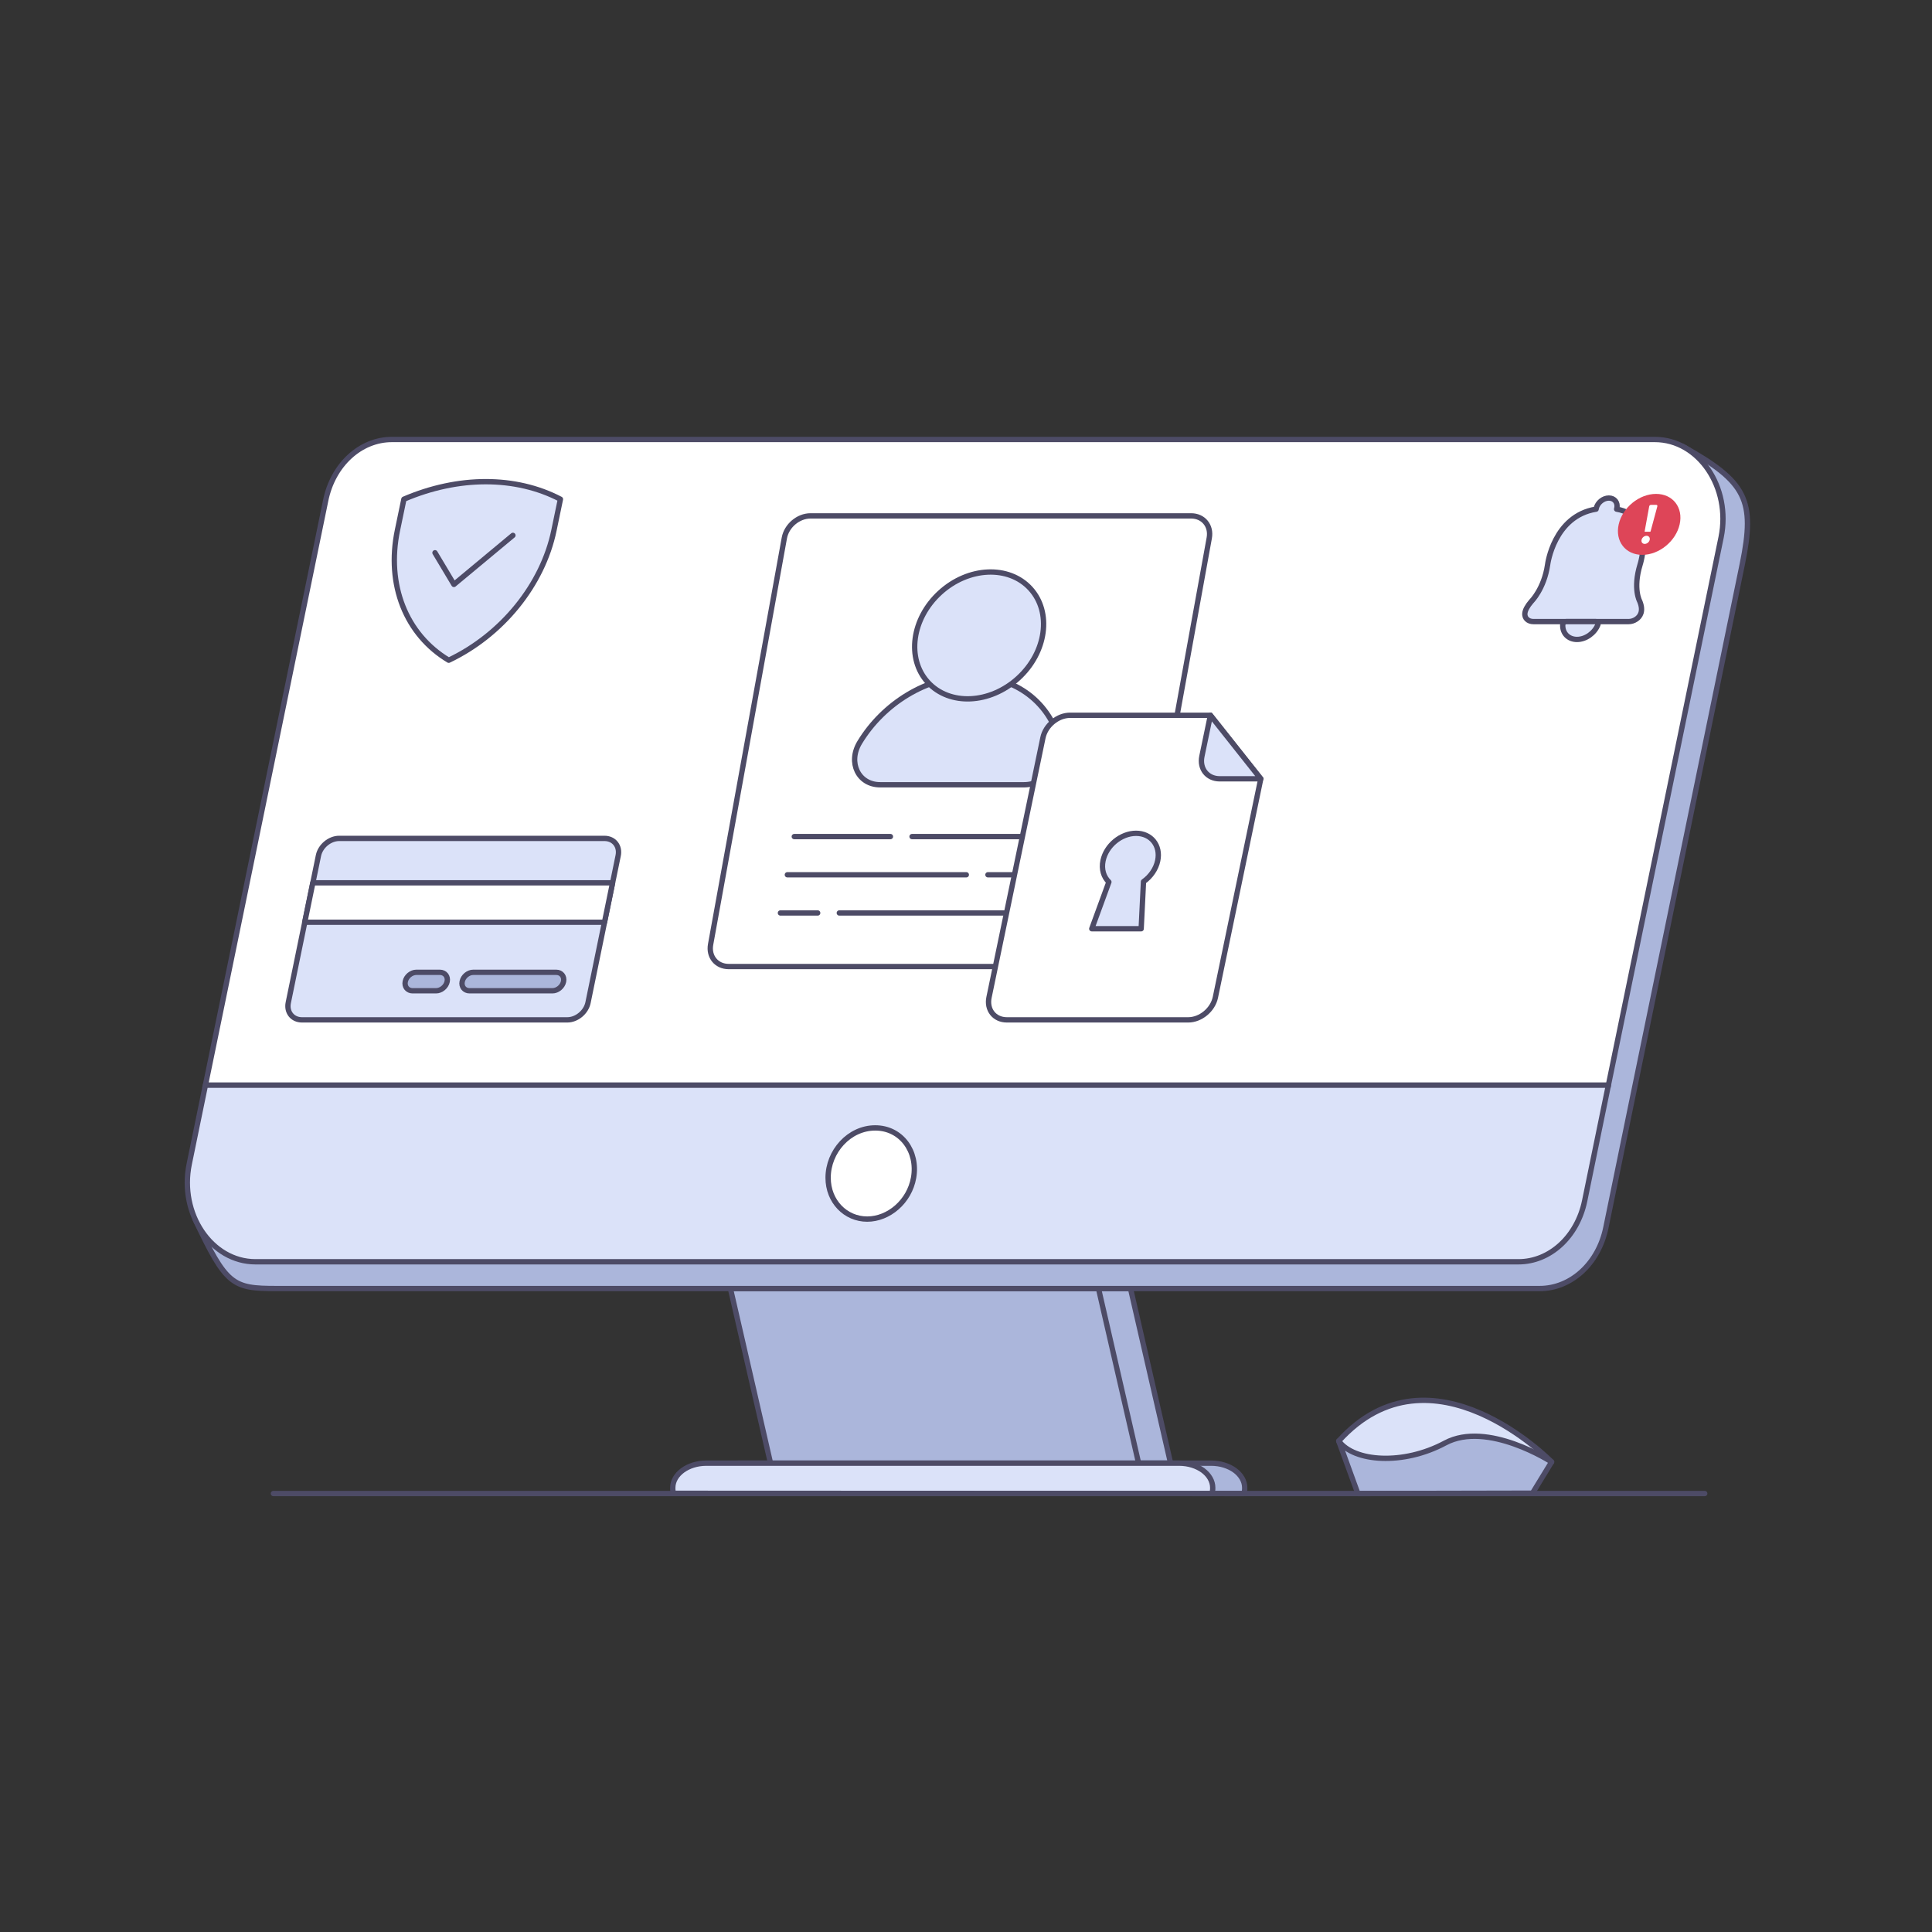<svg width="544" height="544" viewBox="0 0 544 544" fill="none" xmlns="http://www.w3.org/2000/svg">
<rect x="0" y="0" width="544" height="544" fill="#333333" stroke="none"/>
<g clip-path="url(#clip0_4691_504)">
<path d="M214.677 362.82L225.972 411.991H329.604L318.323 362.82H214.677Z" fill="#ABB6DB" stroke="#4D4B66" stroke-width="1.5" stroke-linecap="round" stroke-linejoin="round"/>
<path d="M198.687 420.475C198.461 419.888 198.441 419.573 198.441 418.923C198.441 415.103 202.682 411.989 207.878 411.989H341.042C343.632 411.989 345.996 412.767 347.714 414.019C349.418 415.282 350.479 417.021 350.479 418.923C350.479 419.573 350.443 419.946 350.219 420.533L198.687 420.475Z" fill="#ABB6DB" stroke="#4D4B66" stroke-width="1.5" stroke-linecap="round" stroke-linejoin="round"/>
<path d="M320.6 411.989H216.96L205.672 362.826H309.311L320.6 411.989Z" fill="#ABB6DB" stroke="#4D4B66" stroke-width="1.5" stroke-linecap="round" stroke-linejoin="round"/>
<path d="M189.681 420.475C189.455 419.888 189.435 419.573 189.435 418.923C189.435 415.103 193.676 411.989 198.872 411.989H332.037C334.624 411.989 336.988 412.767 338.709 414.019C340.412 415.282 341.473 417.021 341.473 418.923C341.473 419.573 341.438 419.946 341.211 420.533L189.681 420.475Z" fill="#DBE2F9" stroke="#4D4B66" stroke-width="1.5" stroke-linecap="round" stroke-linejoin="round"/>
<path d="M77.908 362.819H433.525C442.402 362.819 450.095 355.758 452.166 345.695L458.849 313.105L490.585 158.843C494.262 140.799 491.744 135.669 473.862 125.721L116.296 131.292C107.449 131.292 99.74 138.401 97.686 148.416L63.817 313.105L54.924 343.264C63.698 361.944 65.491 362.819 77.908 362.819Z" fill="#ABB6DB" stroke="#4D4B66" stroke-width="1.5" stroke-linecap="round" stroke-linejoin="round"/>
<path d="M57.844 305.559H452.879L484.613 151.302C487.488 137.26 478.352 123.75 465.972 123.75H110.326C101.475 123.75 93.762 130.854 91.713 140.879L57.844 305.559Z" fill="white" stroke="#4D4B66" stroke-width="1.5" stroke-miterlimit="10" stroke-linecap="round"/>
<path d="M436.887 411.643C436.887 411.643 403.035 376.896 376.953 405.752C376.953 405.752 381.67 416.32 393.046 414.78C404.423 413.243 436.887 411.643 436.887 411.643Z" fill="#DBE2F9" stroke="#4D4B66" stroke-width="1.5" stroke-linecap="round" stroke-linejoin="round"/>
<path d="M71.933 355.285H427.55C436.43 355.285 444.115 348.215 446.194 338.157L452.881 305.559H57.845L53.291 327.734C50.389 341.775 59.525 355.285 71.933 355.285Z" fill="#DBE2F9" stroke="#4D4B66" stroke-width="1.5" stroke-linecap="round" stroke-linejoin="round"/>
<path d="M233.175 331.624C233.175 338.308 238.103 343.265 244.182 343.265C250.261 343.265 256.062 338.308 257.24 331.624C258.547 324.215 253.773 317.591 246.445 317.591C239.117 317.591 233.175 324.215 233.175 331.624Z" fill="white" stroke="#4D4B66" stroke-width="1.5" stroke-miterlimit="10" stroke-linecap="round"/>
<path d="M431.508 420.437L436.887 411.643C436.887 411.643 418.83 399.926 406.92 406.306C395.01 412.689 381.179 411.58 376.953 405.752L382.332 420.538L431.508 420.437Z" fill="#ABB6DB" stroke="#4D4B66" stroke-width="1.5" stroke-linecap="round" stroke-linejoin="round"/>
<path d="M159.725 287.167H85.03C82.351 287.167 80.625 284.996 81.174 282.317L89.664 240.922C90.213 238.243 92.831 236.071 95.51 236.071H170.205C172.884 236.071 174.61 238.243 174.061 240.922L165.571 282.317C165.021 284.996 162.404 287.167 159.725 287.167Z" fill="#DBE2F9" stroke="#4D4B66" stroke-width="1.5" stroke-linecap="round" stroke-linejoin="round"/>
<path d="M85.812 259.681H170.209L172.486 248.58H88.089L85.812 259.681Z" fill="white" stroke="#4D4B66" stroke-width="1.5" stroke-linecap="round" stroke-linejoin="round"/>
<path d="M155.55 278.974H132.205C130.769 278.974 129.844 277.811 130.139 276.376C130.433 274.94 131.835 273.777 133.27 273.777H156.616C158.051 273.777 158.976 274.94 158.682 276.376C158.387 277.811 156.985 278.974 155.55 278.974Z" fill="#ABB6DB" stroke="#4D4B66" stroke-width="1.5" stroke-linecap="round" stroke-linejoin="round"/>
<path d="M122.778 278.974H116.175C114.74 278.974 113.815 277.811 114.109 276.376C114.404 274.94 115.806 273.777 117.241 273.777H123.844C125.28 273.777 126.205 274.94 125.91 276.376C125.616 277.811 124.214 278.974 122.778 278.974Z" fill="#ABB6DB" stroke="#4D4B66" stroke-width="1.5" stroke-linecap="round" stroke-linejoin="round"/>
<path d="M126.348 185.903C114.29 178.69 108.722 164.659 111.914 149.28L113.726 140.56C129.046 133.984 145.211 133.984 157.802 140.56L155.973 149.359C152.798 164.659 141.383 178.769 126.348 185.903Z" fill="#DBE2F9" stroke="#4D4B66" stroke-width="1.5" stroke-linecap="round" stroke-linejoin="round"/>
<path d="M122.481 155.643L127.813 164.559L144.423 150.747" stroke="#4D4B66" stroke-width="1.5" stroke-linecap="round" stroke-linejoin="round"/>
<path d="M76.983 420.538H480.007" stroke="#4D4B66" stroke-width="1.5" stroke-linecap="round" stroke-linejoin="round"/>
<path d="M312.379 272.152H205.185C201.746 272.152 199.465 269.365 200.089 265.926L220.85 151.485C221.473 148.047 224.767 145.26 228.205 145.26H335.397C338.837 145.26 341.12 148.047 340.495 151.485L319.734 265.926C319.109 269.365 315.816 272.152 312.379 272.152Z" fill="white" stroke="#4D4B66" stroke-width="1.5" stroke-linecap="round" stroke-linejoin="round"/>
<path d="M288.337 220.969H247.822C241.69 220.969 238.652 214.7 242.068 209.054C248.699 198.099 260.944 190.417 273.591 190.417C286.238 190.417 295.733 198.093 298.411 209.042C299.792 214.688 294.473 220.969 288.337 220.969Z" fill="#DBE2F9" stroke="#4D4B66" stroke-width="1.5" stroke-linecap="round" stroke-linejoin="round"/>
<path d="M286.699 190.967C294.674 183.684 296.211 172.387 290.136 165.735C284.059 159.083 272.669 159.594 264.697 166.877C256.724 174.16 255.186 185.456 261.262 192.109C267.337 198.76 278.727 198.249 286.699 190.967Z" fill="#DBE2F9" stroke="#4D4B66" stroke-width="1.5" stroke-linecap="round" stroke-linejoin="round"/>
<path d="M223.652 235.559H250.719" stroke="#4D4B66" stroke-width="1.5" stroke-linecap="round" stroke-linejoin="round"/>
<path d="M256.808 235.559H307.196" stroke="#4D4B66" stroke-width="1.5" stroke-linecap="round" stroke-linejoin="round"/>
<path d="M305.244 246.314H278.179" stroke="#4D4B66" stroke-width="1.5" stroke-linecap="round" stroke-linejoin="round"/>
<path d="M272.087 246.314H221.701" stroke="#4D4B66" stroke-width="1.5" stroke-linecap="round" stroke-linejoin="round"/>
<path d="M219.75 257.069H230.237" stroke="#4D4B66" stroke-width="1.5" stroke-linecap="round" stroke-linejoin="round"/>
<path d="M236.328 257.069H303.293" stroke="#4D4B66" stroke-width="1.5" stroke-linecap="round" stroke-linejoin="round"/>
<path d="M354.999 219.293L342.221 280.826C341.493 284.328 338.066 287.167 334.564 287.167H283.506C280.003 287.167 277.753 284.328 278.481 280.826L293.658 207.742C294.386 204.24 297.813 201.401 301.315 201.401H340.823L354.999 219.293Z" fill="white" stroke="#4D4B66" stroke-width="1.5" stroke-miterlimit="10" stroke-linecap="round"/>
<path d="M354.998 219.293H343.447C339.945 219.293 337.697 216.454 338.423 212.952L340.822 201.401L354.998 219.293Z" fill="#DBE2F9" stroke="#4D4B66" stroke-width="1.5" stroke-linecap="round" stroke-linejoin="round"/>
<path d="M325.982 242.333C326.864 238.081 324.132 234.635 319.881 234.635C315.631 234.635 311.468 238.081 310.584 242.333C310.08 244.766 310.762 246.933 312.231 248.343L307.414 261.511H321.323L321.978 248.249C323.966 246.837 325.488 244.711 325.982 242.333Z" fill="#DBE2F9" stroke="#4D4B66" stroke-width="1.5" stroke-linecap="round" stroke-linejoin="round"/>
<path d="M460.73 174.337C460.061 174.798 459.289 175.023 458.56 175.023H431.784C431.055 175.023 430.384 174.798 429.922 174.337C429.178 173.598 428.788 172.129 431.181 169.344C431.181 169.344 434.769 165.83 435.766 158.995C435.766 158.995 437.483 145.277 449.418 143.359C449.427 143.286 449.44 143.21 449.457 143.137C449.818 141.535 451.409 140.236 453.012 140.236C454.614 140.236 455.62 141.535 455.259 143.137C455.242 143.21 455.222 143.286 455.198 143.359C466.268 145.277 461.802 158.995 461.802 158.995C459.714 165.83 461.722 169.344 461.722 169.344C462.86 172.129 461.807 173.598 460.73 174.337Z" fill="#DBE2F9" stroke="#4E4B66" stroke-width="1.5" stroke-linecap="round" stroke-linejoin="round"/>
<path d="M449.352 175.023C449.827 175.023 450.105 175.451 449.916 175.919C448.965 178.268 446.508 180.049 444.039 180.049C441.569 180.049 439.918 178.268 440.023 175.919C440.045 175.451 440.515 175.023 440.99 175.023H449.352Z" fill="#DBE2F9" stroke="#4E4B66" stroke-width="1.5" stroke-linecap="round" stroke-linejoin="round"/>
<path d="M462.429 156.233C467.168 156.233 471.877 152.391 472.945 147.651C474.013 142.911 471.037 139.069 466.297 139.069C461.557 139.069 456.849 142.911 455.781 147.651C454.712 152.391 457.689 156.233 462.429 156.233Z" fill="#DE4558"/>
<path d="M464.511 152.005C464.369 152.638 463.742 153.151 463.108 153.151C462.474 153.151 462.078 152.638 462.221 152.005C462.363 151.372 462.99 150.86 463.624 150.86C464.257 150.865 464.653 151.377 464.511 152.005ZM464.631 149.719H463.172C463.116 149.719 463.08 149.674 463.088 149.618L464.374 142.563C464.414 142.34 464.632 142.157 464.855 142.157H466.366C466.589 142.157 466.724 142.345 466.665 142.563L464.761 149.618C464.743 149.674 464.687 149.719 464.631 149.719Z" fill="white"/>
</g>
<defs>
<clipPath id="clip0_4691_504">
<rect width="440.788" height="298.288" fill="white" transform="translate(52 123)"/>
</clipPath>
</defs>
</svg>
